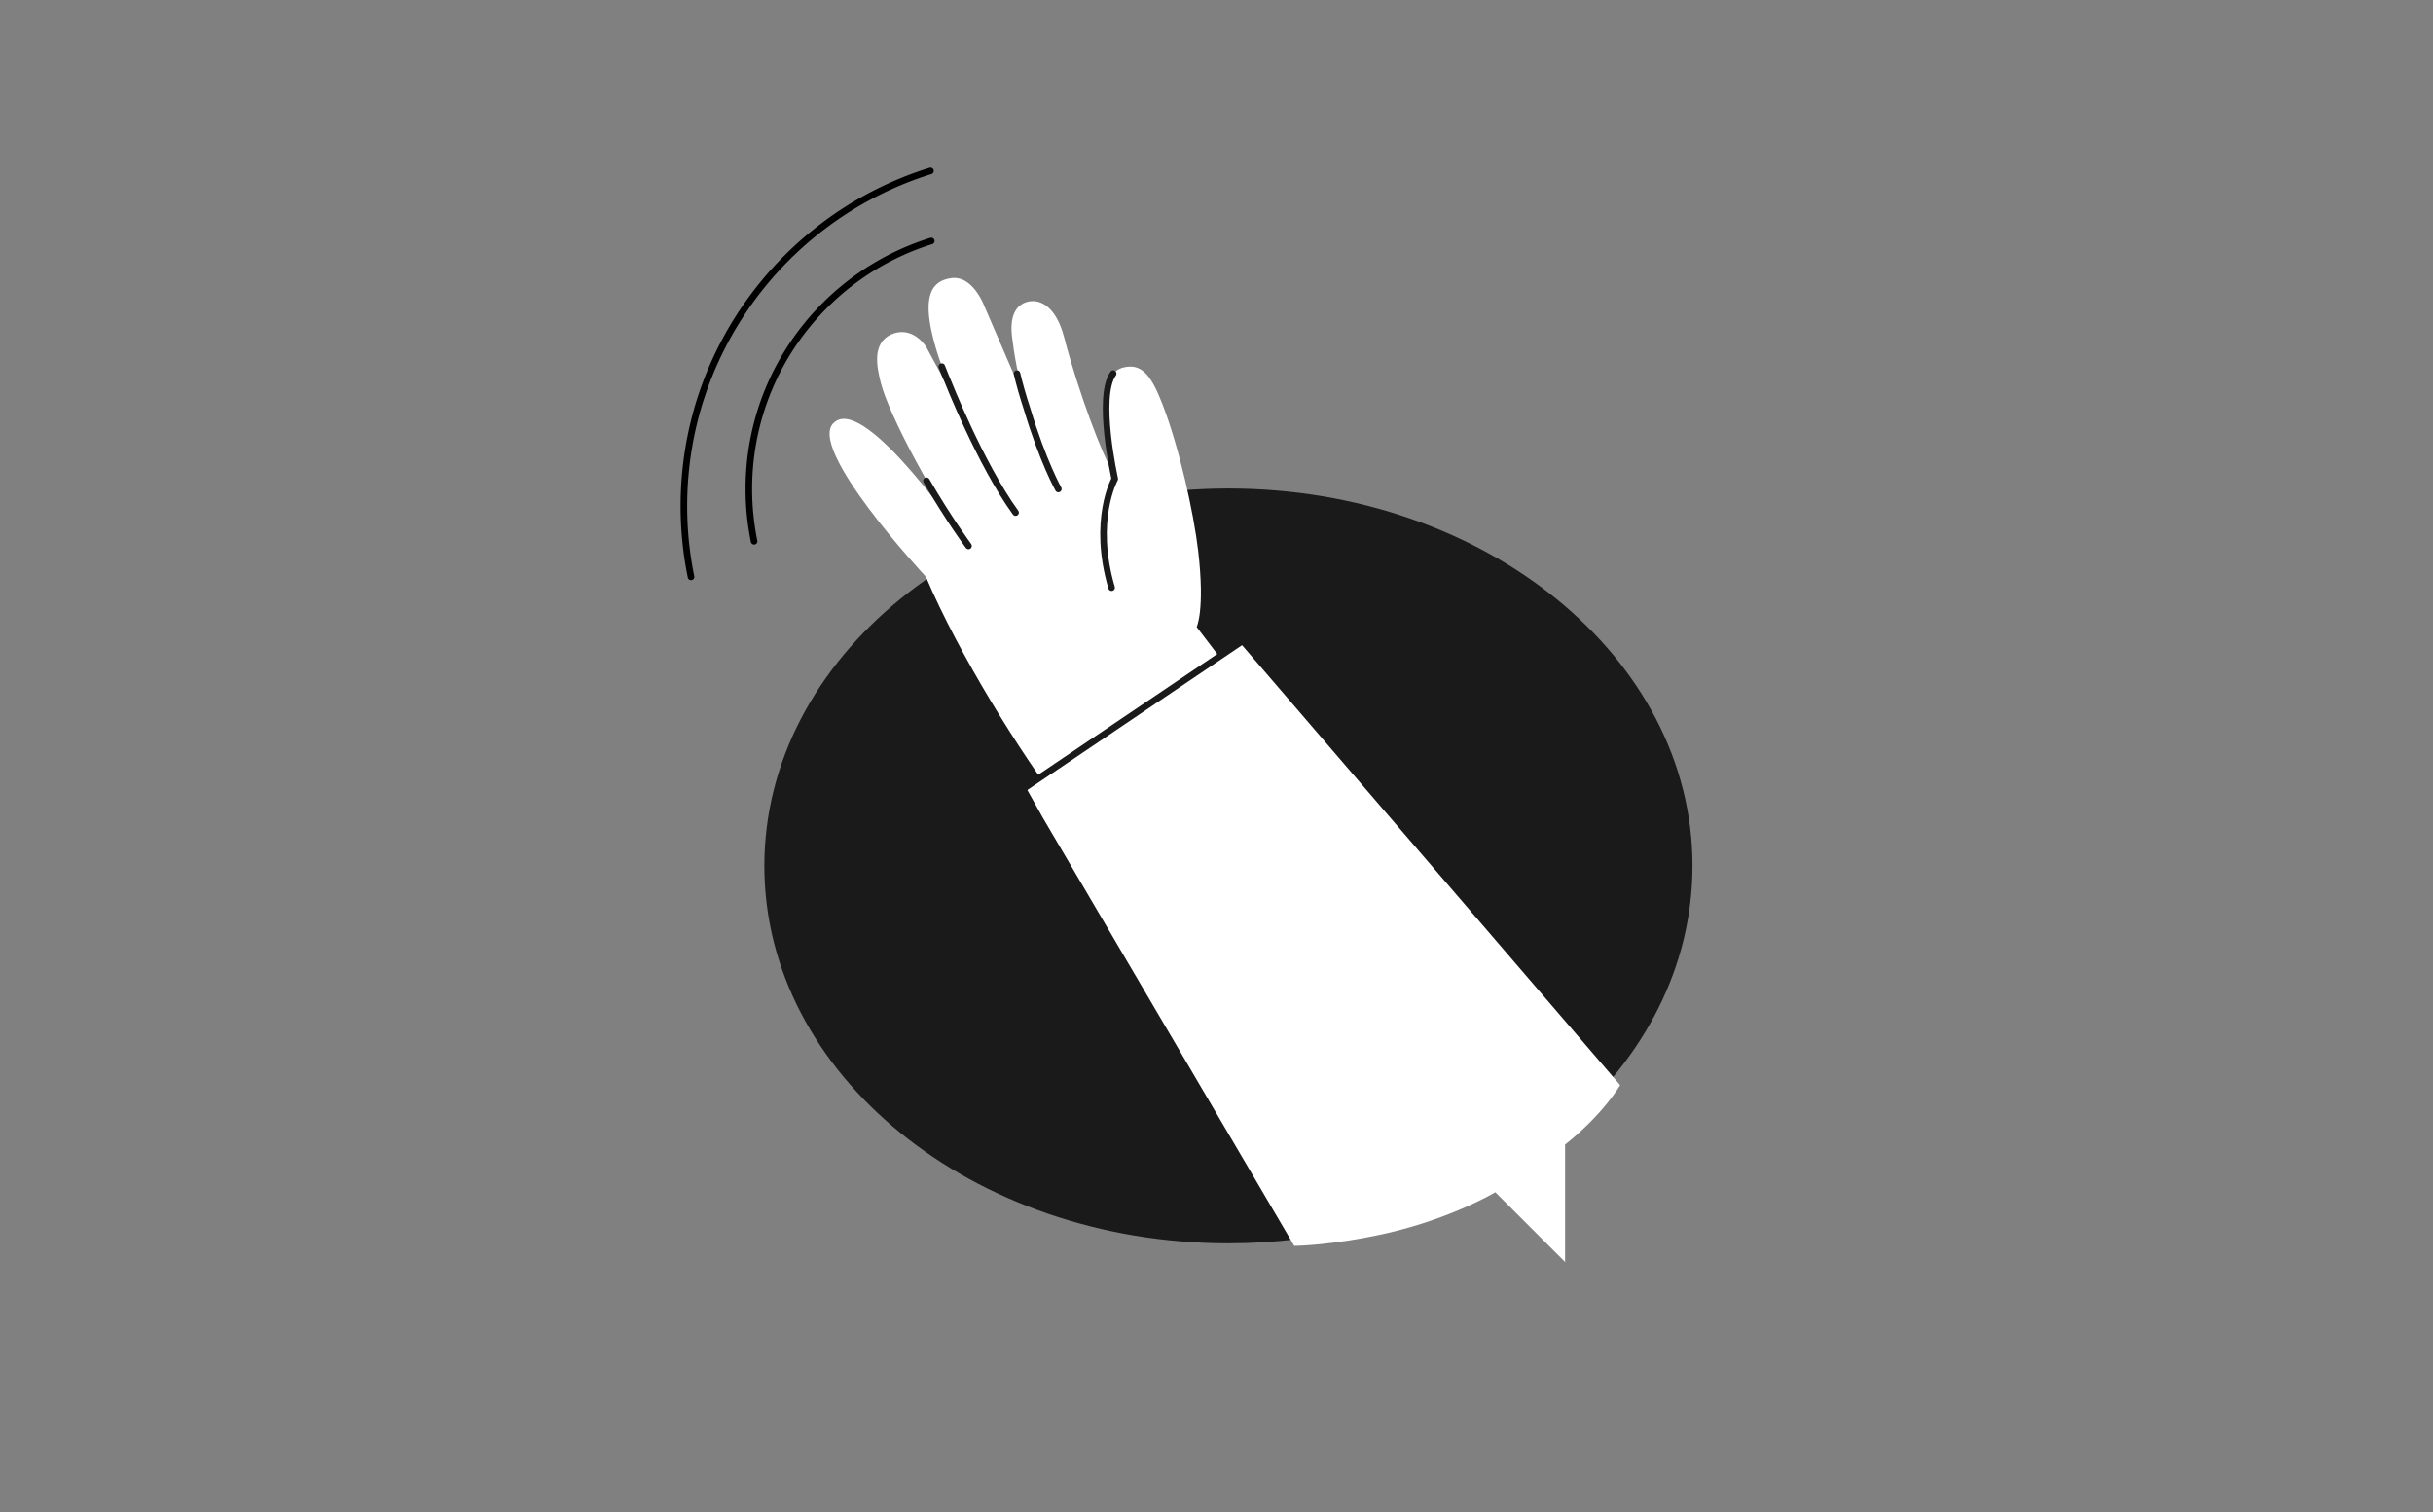 <svg xmlns="http://www.w3.org/2000/svg" width="370" height="230" fill="none"><rect width="100%" height="100%" fill="#808080" stroke="none"/><path fill="#1A1A1A" d="M257.388 131.714c0-31.704-31.598-57.408-70.578-57.408-38.981 0-70.572 25.704-70.572 57.408 0 31.703 31.598 57.407 70.572 57.407 14.391 0 27.779-3.509 38.939-9.523l-.028.014 12.323 12.326v-20.742h-.014c11.997-10.284 19.352-24.181 19.352-39.482h.006Z"/><path fill="#fff" d="M171.043 90.64h-26.54l-3.73-2.942 3.73-15.994 4.269-6.997 9.368 1.426 13.131 6.45-.228 18.056Z"/><path fill="#fff" d="M169.528 72.846c-.526-2.775-1.363-7.62-1.239-11.613.111-3.592.844-5.107 3.024-5.426 2.491-.36 3.854 1.55 5.41 5.53 2.595 6.637 4.809 16.63 5.494 22.492 1.045 9.011-.235 11.544-.235 11.544s4.462 5.862 7.147 9.35c0 0-5.937 5.045-13.866 9.979l-13.844 8.056c-6.234-8.263-15.512-23.018-20.632-35.053"/><path fill="#fff" d="M147.284 83.04c-4.822-6.429-12.108-19.814-13.353-24.873-.554-2.256-1.384-5.91 1.584-7.294 2.969-1.308 4.996 1.273 5.404 2.014 1.37 2.512 6.76 12.457 8.136 15.758"/><path fill="#fff" d="M154.446 77.974c-2.145-2.526-8.261-13.98-11.644-23.489-3.072-9.342-1.246-11.75 1.882-12.18 3.238-.443 4.974 4.173 4.974 4.173l8.49 19.662m23.136 24.5c.657.234-1.363 4.034-.872 4.36 1.017.588 2.449 4.228 2.816 4.954.104.485-.035 1.212-.56 1.592l-1.391.561c-2.041.526-4.227.9-6.552 1.1-3.155.229-6.358.332-9.603.305-3.868-.007-7.902-.09-11.755-.582a6.128 6.128 0 0 1-1.64-.325c-.284-.235-.484-.484-.602-.747-.256-.319-.339-.644-.256-.976.207-.443.636-.824 1.28-1.128.629-.45 1.446-.796 2.456-1.045 1.93-.409 3.48-3.274 5.611-3.42 3.674-.359 8.123-4.67 11.949-4.65"/><path fill="#fff" d="M169.231 71.794c-1.509-2.346-5.217-12.083-7.403-20.492-1.28-4.92-3.93-6.035-5.902-5.287-.713.27-2.685 1.204-1.937 5.82.802 6.72 3.507 15.876 6.967 22.54m-4.933 45.421 32.623-21.938 57.737 67.2s-2.491 4.36-8.344 9.024V192l-10.641-10.644s-6.546 3.931-16.398 6.208c-8.51 1.924-14.176 1.945-14.176 1.945l-38.289-65.214m-17.761-36.597s-18.549-19.89-13.851-23.489c4.857-4.097 20.147 18.548 20.147 18.548"/><path stroke="#000" stroke-linecap="round" stroke-linejoin="round" d="M114.681 82.334a39.719 39.719 0 0 1-.802-7.958c0-17.724 11.672-32.715 27.744-37.718"/><path stroke="#000" stroke-linecap="round" stroke-linejoin="round" d="M105.086 87.747A53.558 53.558 0 0 1 104 76.985C104 53.032 119.775 32.76 141.5 26"/><path fill="#fff" d="M154.445 77.974c-5.39-7.432-10.406-20.215-10.406-20.215s-.36-.782-.816-1.993"/><path stroke="#1A1A1A" stroke-linecap="round" stroke-linejoin="round" d="M154.445 77.974c-5.39-7.432-10.406-20.215-10.406-20.215s-.36-.782-.816-1.993"/><path fill="#fff" d="M140.893 73.137c3.348 5.778 6.393 9.903 6.393 9.903l-6.393-9.903Z"/><path stroke="#1A1A1A" stroke-linecap="round" stroke-linejoin="round" d="M140.893 73.137c3.348 5.778 6.393 9.903 6.393 9.903"/><path fill="#fff" d="M154.658 56.831c.367 1.55.865 3.33 1.536 5.378 2.408 8.014 4.753 12.173 4.753 12.173"/><path stroke="#1A1A1A" stroke-linecap="round" stroke-linejoin="round" d="M154.658 56.831c.367 1.55.865 3.33 1.536 5.378 2.408 8.014 4.753 12.173 4.753 12.173m8.097 15.005c-3.017-10.298.484-16.54.484-16.54s-2.802-12.479-.242-16.015m20.286 40.243-36.593 24.687"/></svg>